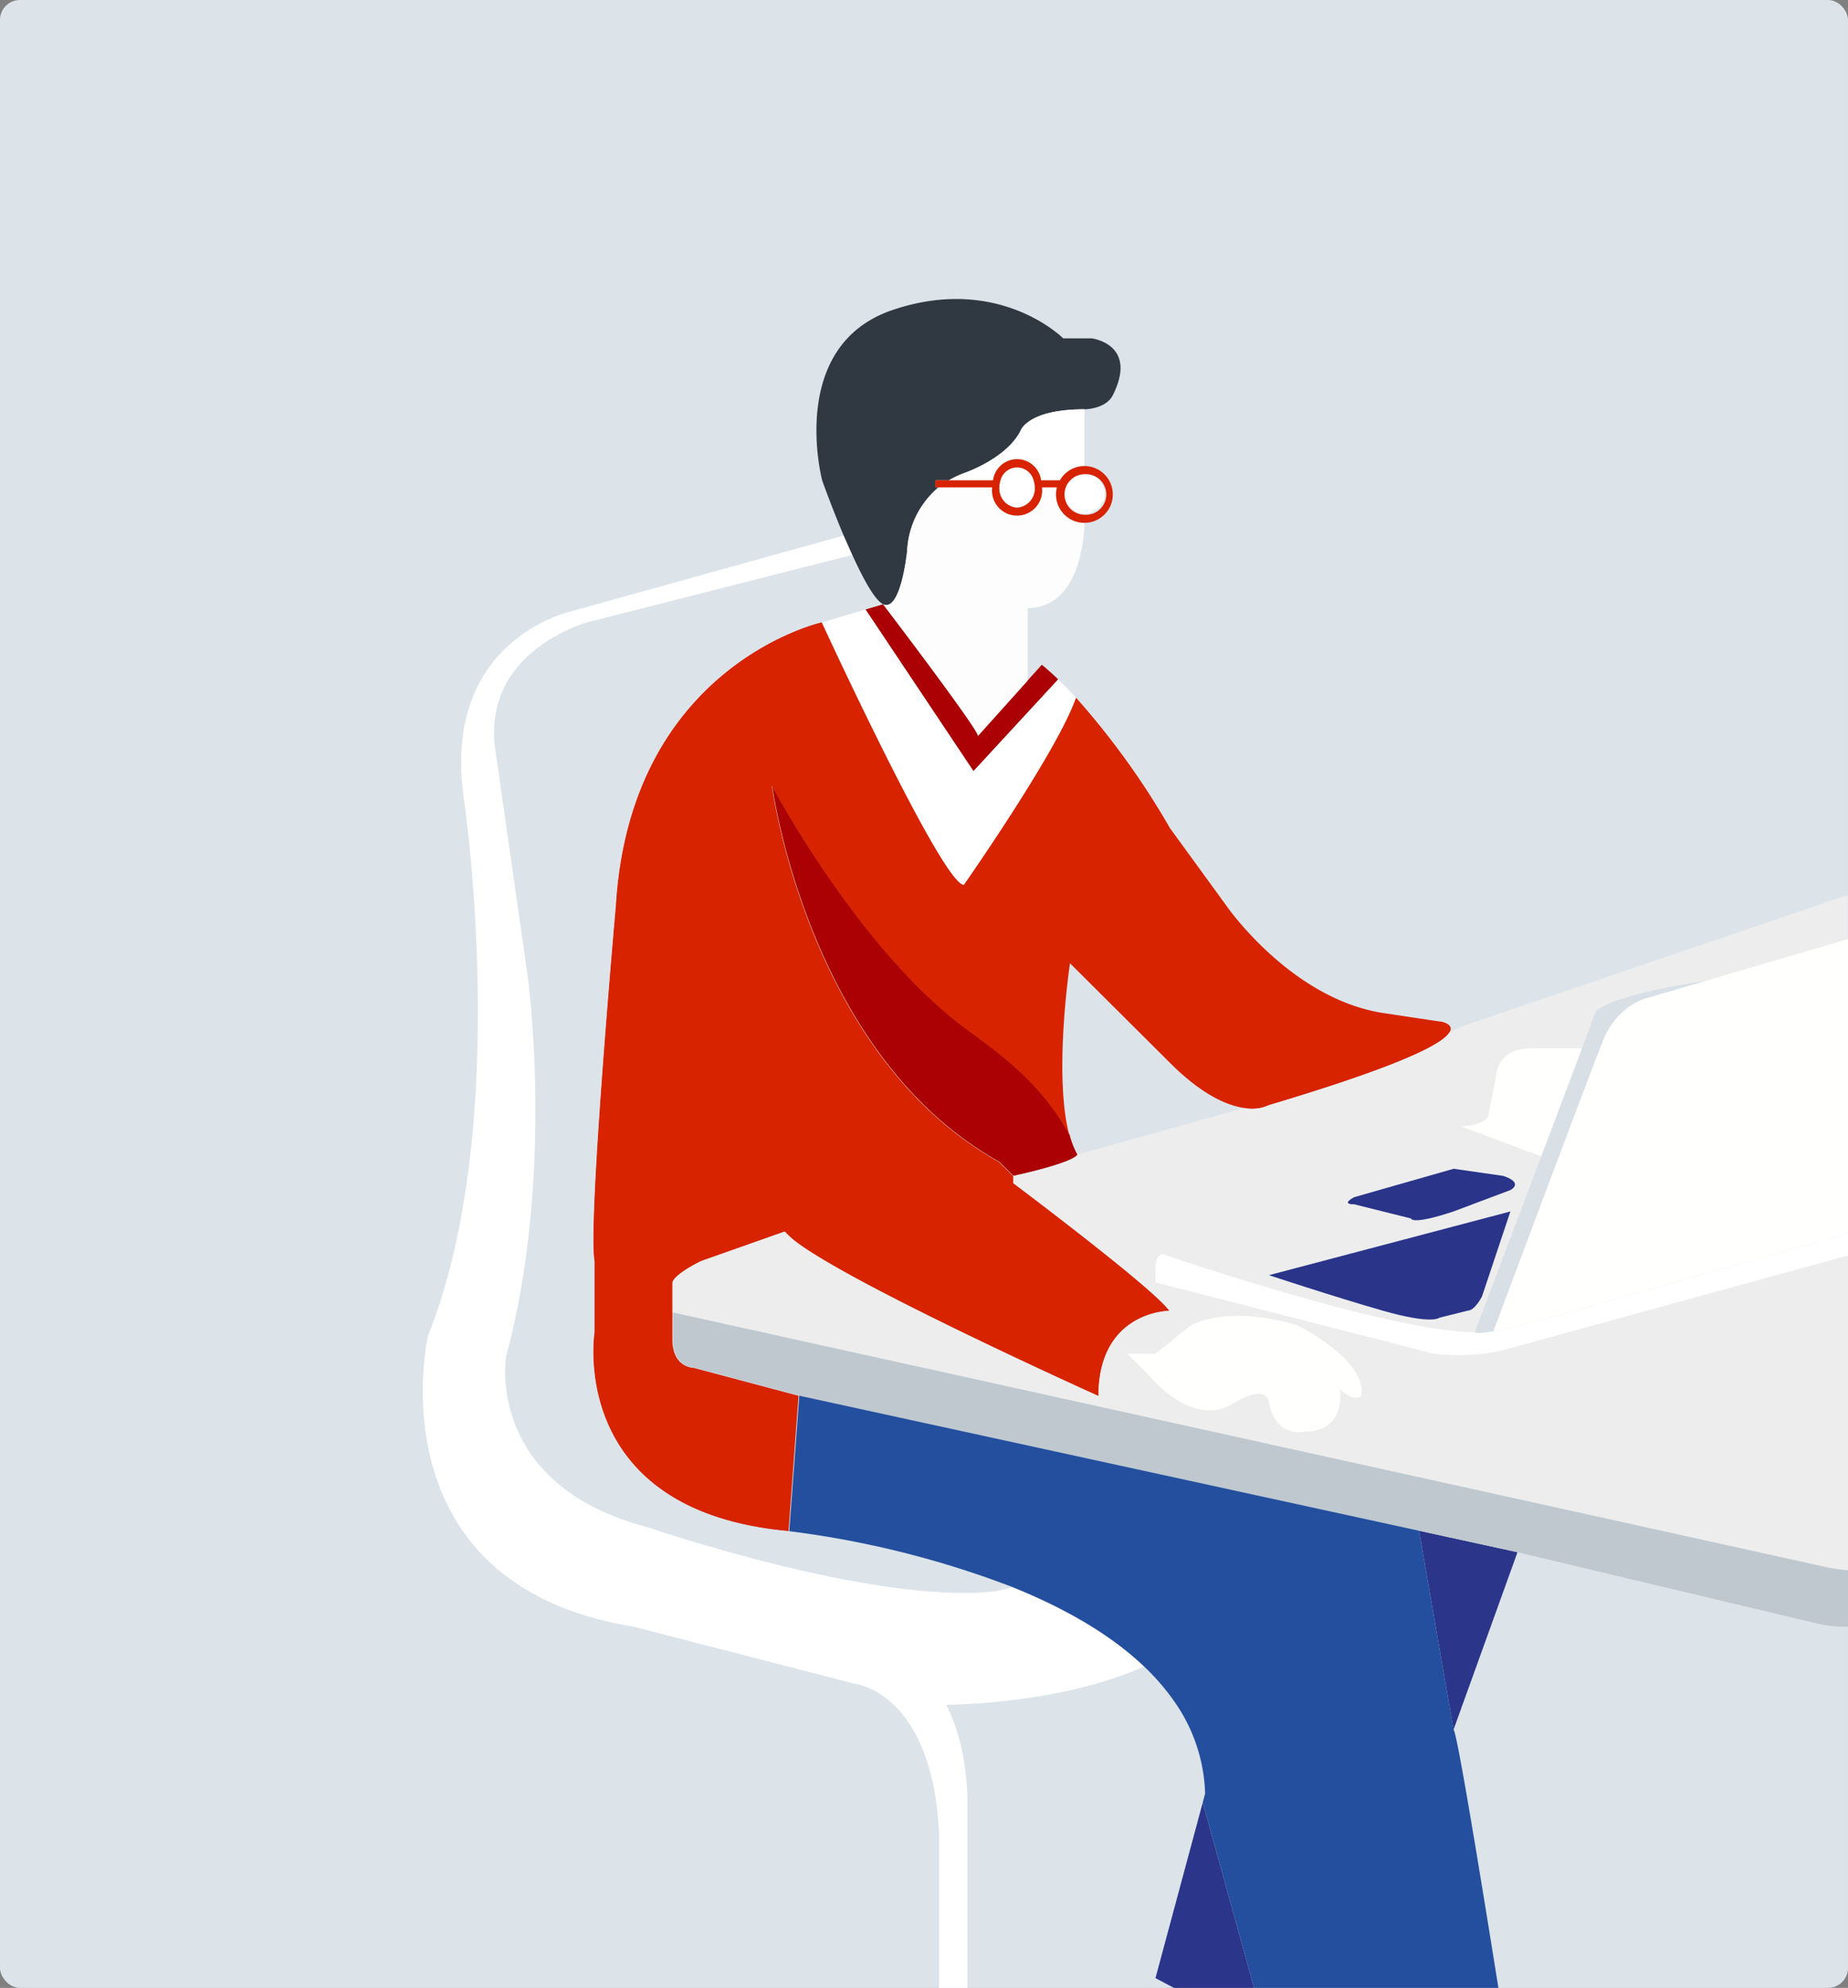 <svg xmlns="http://www.w3.org/2000/svg" viewBox="0 0 278 299"><rect x="0" y="0" width="278" height="299" fill="#808080" stroke="none"/><title>slide7_2</title><g id="Livello_2" data-name="Livello 2"><g id="Livello_4" data-name="Livello 4"><rect width="278" height="299" rx="3" ry="3" style="fill:#dce4ea"/><path d="M167.41,59.43c-1.06,2.13-4.27,2.13-4.27,2.13-8.54,0-9.61,3.21-9.61,3.21C151.4,69,145,71.17,145,71.17a14.69,14.69,0,0,0-2.25,1.07h-2v1.07h.48a13.35,13.35,0,0,0-4.75,9.61s-.92,9.15-3.6,8h0a2.16,2.16,0,0,1-.65-.48c-1.18-1.17-2.63-3.92-4-6.92-.44-1-.87-1.94-1.29-2.91-1.82-4.32-3.25-8.32-3.25-8.32S118.3,52,134.32,46.61s25.62,4.28,25.62,4.28h4.27S171.27,51.73,167.41,59.43Z" style="fill:#303942"/><path d="M159.19,102.2,146.44,116,130.18,91.66l.72-.21,1.93-.58h0c.43.57,14.28,18.75,14.28,19.8l7.47-8.31,2.14-2.37s.57.43,1.61,1.39C158.61,101.62,158.88,101.89,159.19,102.2Z" style="fill:#ab0104"/><path d="M161.86,104.94C159.1,113,145,133.1,145,133.1c-3.2,0-21.35-39.51-21.35-39.51l6.54-1.93L146.44,116l12.75-13.82C159.94,102.91,160.84,103.82,161.86,104.94Z" style="fill:#fff"/><path d="M162.08,104.27c-.07.22-.13.44-.22.67" style="fill:none"/><path d="M216.9,153.65c.06,0,0,0-.05,0h0l-.12,0-1.17-.2" style="fill:none"/><path d="M215.46,153.39h.07a6.18,6.18,0,0,1,1.17.2l.12,0h0l.05,0" style="fill:none"/><path d="M162.08,173.67s0,1.07-9.61,3.21l-2.14-2.14c-28.38-15.77-34-55.33-34.16-56.56.54,1,13.2,24.56,28.82,36.27,4.27,3.21,11.57,8,15.93,16.28A12.6,12.6,0,0,0,162.08,173.67Z" style="fill:#ab0104"/><path d="M118.06,185.25c-2.1-1.57-17.84-14-16.84-32.93" style="fill:none"/><line x1="159.94" y1="101.39" x2="159.19" y2="102.2" style="fill:none"/><line x1="130.18" y1="91.66" x2="130.04" y2="91.46" style="fill:none"/><polygon points="228.28 233.47 218.66 260.16 213.47 230.24 228.28 233.47" style="fill:#2b358a"/><path d="M218.09,155.23c-.94,1.71-6.86,4.93-27.19,11a6,6,0,0,1-3.69.43c-2.53-.36-6.33-1.91-11.25-6.84l-15-14.94s-2.53,16.88-.09,25.88c-4.36-8.3-11.66-13.07-15.93-16.28-15.62-11.71-28.28-35.27-28.82-36.27.16,1.23,5.78,40.79,34.16,56.56l2.14,2.14v1.06s21.35,16,23.49,19.22c0,0-10.68,0-10.68,12.82,0,0-42.71-19.22-47-24.56a2,2,0,0,1-.24-.17l-12.57,4.44c-4.27,2.14-4.27,3.2-4.27,3.2v8.54c0,4.28,3.2,4.28,3.2,4.28l15.78,4.2-1.51,20.4-.39-.05c-33.1-3.2-28.83-29.89-28.83-29.89V189.69c-1.07-5.34,3.2-53.39,3.2-53.39,2.14-36.3,31-42.71,31-42.71S141.79,133.1,145,133.1c0,0,14.11-20.15,16.87-28.16A118,118,0,0,1,176,124.56l8.54,11.74s9.44,13.64,23.11,16l.38.06c6.6,1,8.61,1.3,8.91,1.33h0C217.77,153.9,218.57,154.37,218.09,155.23Z" style="fill:#d72300"/><line x1="123.64" y1="183.28" x2="118.06" y2="185.25" style="fill:none"/><line x1="118.69" y1="230.31" x2="118.3" y2="235.6" style="fill:none"/><line x1="120.43" y1="206.77" x2="120.2" y2="209.91" style="fill:none"/><line x1="101.22" y1="197.4" x2="100.15" y2="197.16" style="fill:none"/><path d="M223.75,168.08a1.39,1.39,0,0,0,.25-.81l1.07-5.34s0-4.27,5.34-4.27H238l2-5.34s.06-2.14,16.58-4.81l21.4-6.27v-6.63l-58.27,19.84-1.64.78c-.94,1.71-6.86,4.93-27.19,11a6,6,0,0,1-3.69.43l-25.13,7s0,1.07-9.61,3.21v1.06s21.35,16,23.49,19.22c0,0-10.68,0-10.68,12.82,0,0-42.71-19.22-47-24.56a2,2,0,0,1-.24-.17l-12.57,4.44c-4.27,2.14-4.27,3.2-4.27,3.2v4.51L212,221.87l62.19,13.73a24.37,24.37,0,0,0,3.81.59V188.85L228.27,202.5a29.67,29.67,0,0,1-12.81,1.07l-41.64-10.68v-2.13c0-2.14,1.07-2.14,1.07-2.14s34.17,11.75,47,11.75l10-26.43-12.12-4.54S222.84,169.4,223.75,168.08ZM195.18,199.3s10.67,5.34,9.6,10.68c0,0-1.06,1.06-3.2-1.07,0,0,1.07,6.41-5.34,6.41,0,0-4.27,1.06-5.34-4.28,0,0,0-3.2-5.33,0,0,0-5.34,4.28-12.82-4.27l-3.2-3.2h4.27l5.34-4.27S184.5,196.1,195.18,199.3ZM222.94,195s-1.07,2.13-2.14,2.13l-4.27,1.07s-1.07,1.07-8.54-1.07-17.09-5.33-17.09-5.33l36.31-9.61Zm3.2-18.15c3.2,1.06,1.07,2.13,1.07,2.13l-8.54,3.21c-6.41,2.13-6.41,1.06-6.41,1.06l-8.54-2.13c-2.14,0,0-1.07,0-1.07l14.95-4.27Z" style="fill:#ededed"/><path d="M278,141.24v44.28l-41.18,11.64c-6.42,1.84-10.08,2.69-12.18,3.06,0,0,14.31-38.29,16.45-43.63s6.4-6.41,6.4-6.41l9.11-2.67Z" style="fill:#fffffd"/><path d="M256.6,147.51l-9.11,2.67s-4.27,1.07-6.4,6.41-16.45,43.63-16.45,43.63c-2.77.5-2.77.15-2.77.15l10-26.43L238,157.66l2-5.34S240.08,150.18,256.6,147.51Z" style="fill:#d8dfe5"/><path d="M238,157.66l-6.15,16.28-12.12-4.54s3.11,0,4-1.32a1.39,1.39,0,0,0,.25-.81l1.07-5.34s0-4.27,5.34-4.27Z" style="fill:#fffffd"/><line x1="218.09" y1="155.23" x2="204.86" y2="161.53" style="fill:none"/><path d="M116.16,118.15a0,0,0,0,1,0,0" style="fill:none"/><path d="M163.14,78.65s0,12.81-8.54,12.81v10.91l-7.47,8.31c0-1.05-13.85-19.23-14.28-19.8,2.68,1.19,3.6-8,3.6-8a13.35,13.35,0,0,1,4.75-9.61h8.06a3.77,3.77,0,1,0,7.48,0H159a4.13,4.13,0,0,0-.14,1.07A4.27,4.27,0,0,0,163.14,78.65Z" style="fill:#fdfdfd"/><path d="M163.14,61.56V70.1a4.25,4.25,0,0,0-3.69,2.14h-2.84a3.64,3.64,0,0,0-7.22,0h-6.65A14.69,14.69,0,0,1,145,71.17s6.41-2.13,8.54-6.4C153.53,64.77,154.6,61.56,163.14,61.56Z" style="fill:#fff"/><path d="M204.78,210s-1.06,1.06-3.2-1.07c0,0,1.07,6.41-5.34,6.41,0,0-4.27,1.06-5.34-4.28,0,0,0-3.2-5.33,0,0,0-5.34,4.28-12.82-4.27l-3.2-3.2h4.27l5.34-4.27s5.34-3.2,16,0C195.18,199.3,205.85,204.64,204.78,210Z" style="fill:#fffffd"/><path d="M278,185.52v3.33L228.27,202.5a29.67,29.67,0,0,1-12.81,1.07l-41.64-10.68v-2.13c0-2.14,1.07-2.14,1.07-2.14s34.17,11.75,47,11.75c0,0,0,.35,2.77-.15,2.1-.37,5.76-1.22,12.18-3.06Z" style="fill:#fff"/><path d="M227.21,179l-8.54,3.21c-6.41,2.13-6.41,1.06-6.41,1.06l-8.54-2.13c-2.14,0,0-1.07,0-1.07l14.95-4.27,7.47,1.07C229.34,177.94,227.21,179,227.21,179Z" style="fill:#2a3489"/><path d="M227.21,182.22,222.94,195s-1.07,2.13-2.14,2.13l-4.27,1.07s-1.07,1.07-8.54-1.07-17.09-5.33-17.09-5.33Z" style="fill:#2a3489"/><path d="M155.67,73.31a2.69,2.69,0,1,1-5.34,0,3.69,3.69,0,0,1,.17-1.07,2.57,2.57,0,0,1,5,0A3.38,3.38,0,0,1,155.67,73.31Z" style="fill:#fff"/><path d="M166.2,74.38a3.06,3.06,0,0,1-6.11,0,2.9,2.9,0,0,1,.19-1.07,2.94,2.94,0,0,1,.69-1.07,3,3,0,0,1,2.17-.92A3.06,3.06,0,0,1,166.2,74.38Z" style="fill:#fff"/><path d="M163.14,70.1a4.25,4.25,0,0,0-3.69,2.14h-2.84a3.64,3.64,0,0,0-7.22,0h-8.67v1.07h8.54a3.77,3.77,0,1,0,7.48,0H159a4.13,4.13,0,0,0-.14,1.07,4.27,4.27,0,1,0,4.27-4.28ZM153,76.36a2.88,2.88,0,0,1-2.67-3,3.69,3.69,0,0,1,.17-1.07,2.57,2.57,0,0,1,5,0,3.38,3.38,0,0,1,.17,1.07A2.88,2.88,0,0,1,153,76.36Zm10.14,1.07a3.06,3.06,0,0,1-3-3.05,2.9,2.9,0,0,1,.19-1.07,2.94,2.94,0,0,1,.69-1.07,3,3,0,0,1,2.17-.92,3.06,3.06,0,1,1,0,6.11Z" style="fill:#d72300"/><line x1="212" y1="221.87" x2="210.12" y2="211.04" style="fill:none"/><line x1="180.93" y1="271.13" x2="176.76" y2="256.08" style="fill:none"/><line x1="163.68" y1="236.14" x2="152.36" y2="238.75" style="fill:none"/><path d="M152.36,238.75l-2.56.59c-18.15,2.13-52.32-9.61-52.32-9.61-24.56-6.41-21.36-25.63-21.36-25.63,7.48-27.76,3.21-57.65,3.21-57.65l-4.81-33.64C72.39,97.87,88.4,93.59,88.4,93.59l39.78-10.12c1.37,3,2.82,5.75,4,6.92a2.16,2.16,0,0,0,.65.48l-1.93.58-.72.21-6.54,1.93s-28.83,6.41-31,42.71c0,0-4.27,48-3.2,53.39v10.68s-4.27,26.69,28.83,29.89l.39.05A143.26,143.26,0,0,1,152.36,238.75Z" style="fill:#dce4ea"/><path d="M175.42,249a35.69,35.69,0,0,1-3.32,1.7" style="fill:none"/><path d="M278,236.19v8.48a19,19,0,0,1-4.88-.53l-44.85-10.67-14.8-3.23-93-20.26-.23-.07-15.78-4.2s-3.2,0-3.2-4.28v-4L212,221.87l62.19,13.73A24.37,24.37,0,0,0,278,236.19Z" style="fill:#bec8ce"/><path d="M95.34,244.68l33.1,8.54s11.75,1.07,12.82,22.42V299h4.27V271.37c0-9.61-3.21-14.95-3.21-14.95s17.07,0,29.78-5.77c-5.34-5.09-12.45-9-19.74-11.9l-2.56.59c-18.15,2.13-52.32-9.61-52.32-9.61-24.56-6.41-21.36-25.63-21.36-25.63,7.48-27.76,3.21-57.65,3.21-57.65l-4.81-33.64C72.39,97.87,88.4,93.59,88.4,93.59l39.78-10.12c-.44-1-.87-1.94-1.29-2.91L85.73,92s-19.22,4.27-16,27.76c0,0,7.47,49.12-5.34,81.15C64.38,200.9,55.84,238.27,95.34,244.68Z" style="fill:#fff"/><path d="M172.1,250.65a34,34,0,0,1,4.66,5.42h0a25.32,25.32,0,0,1,4.53,13.69l-.36,1.36L188.65,299h36.76c-3.14-19.65-6.24-38.34-6.74-38.84l-5.2-29.92-93-20.26-.23-.07-1.51,20.4a143.26,143.26,0,0,1,33.67,8.44C159.65,241.69,166.76,245.56,172.1,250.65Z" style="fill:#244f9e"/><polygon points="188.65 299 180.93 271.13 173.82 297.53 176.6 299 188.65 299" style="fill:#2b358a"/><line x1="278" y1="134.61" x2="278" y2="94" style="fill:none"/></g></g></svg>